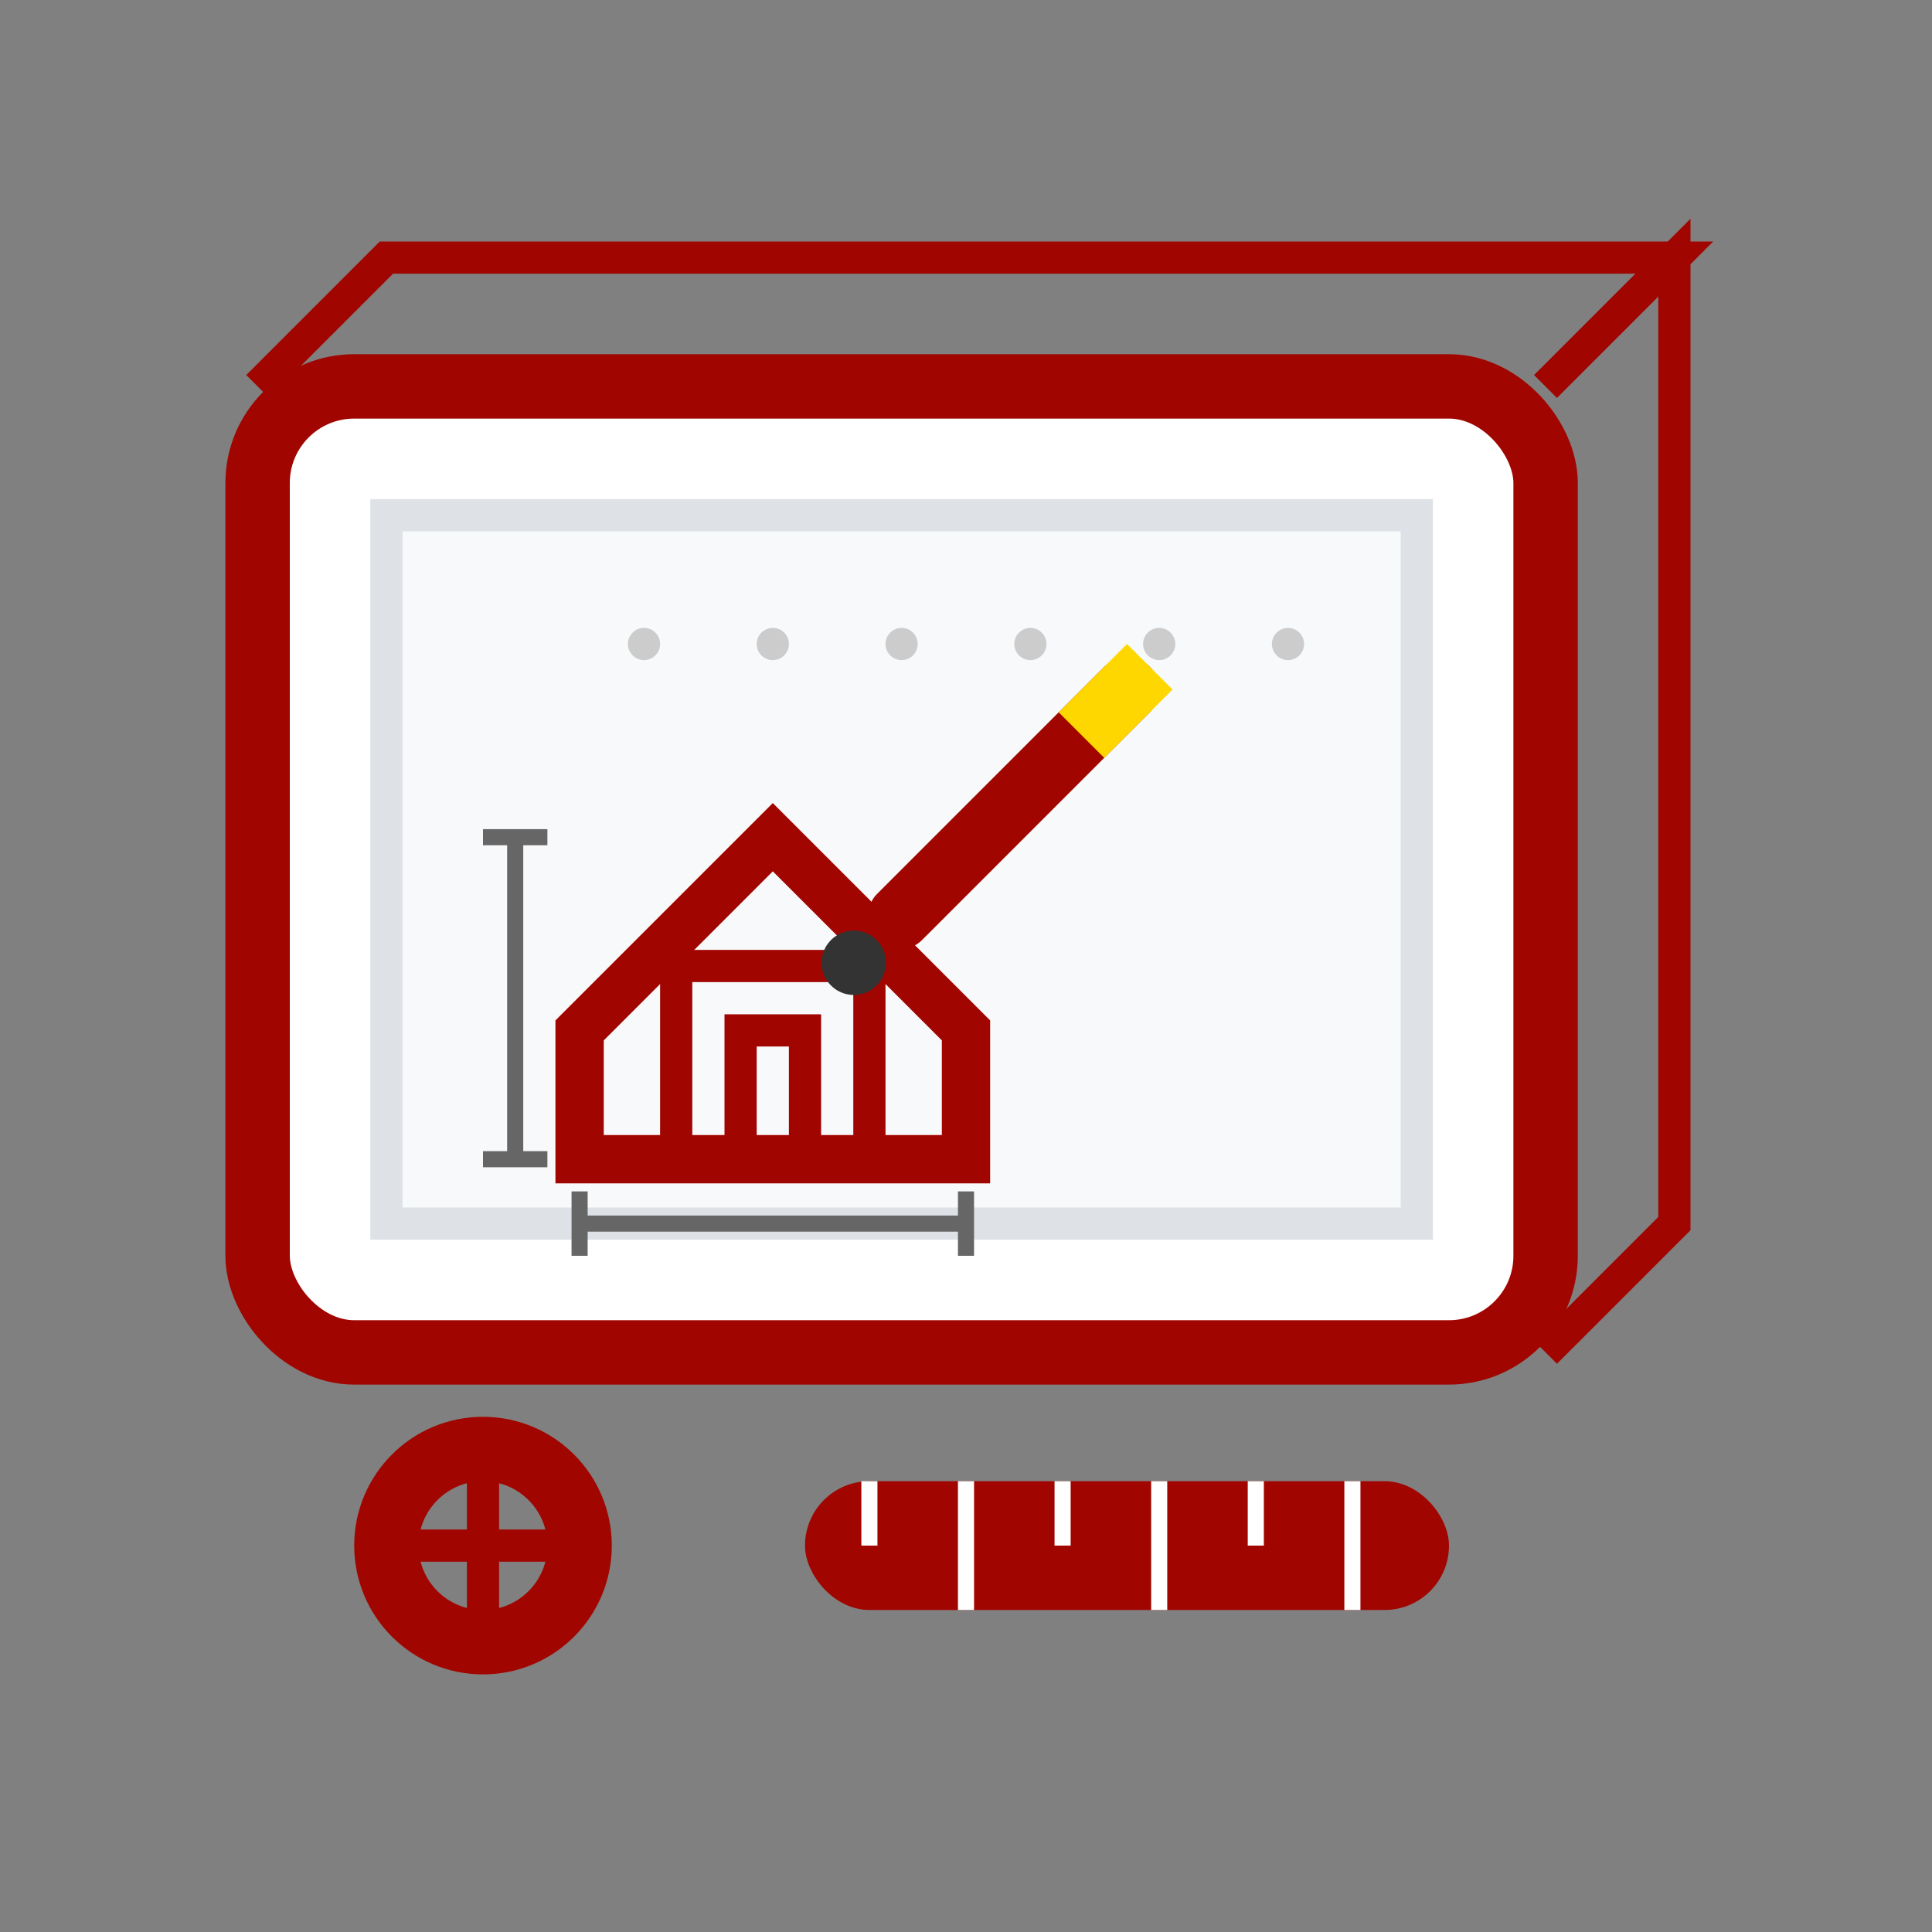 <svg width="60" height="60" viewBox="0 0 60 60" fill="none" xmlns="http://www.w3.org/2000/svg">
  <rect x="0" y="0" width="60" height="60" fill="#808080" stroke="none"/>
  <!-- Drawing board/tablet -->
  <rect x="8" y="12" width="40" height="30" rx="3" fill="white" stroke="#a10500" stroke-width="2"/>
  
  <!-- Screen/design area -->
  <rect x="12" y="16" width="32" height="22" fill="#f8f9fa" stroke="#dee2e6" stroke-width="1"/>
  
  <!-- Design elements on screen -->
  <!-- House outline -->
  <path d="M18 32 L24 26 L30 32 L30 36 L18 36 Z" stroke="#a10500" stroke-width="1.5" fill="none"/>
  <rect x="21" y="30" width="6" height="6" stroke="#a10500" stroke-width="1" fill="none"/>
  <rect x="23" y="32" width="2" height="4" stroke="#a10500" stroke-width="1" fill="none"/>
  
  <!-- Measurement lines -->
  <line x1="16" y1="26" x2="16" y2="36" stroke="#666" stroke-width="0.5"/>
  <line x1="15" y1="26" x2="17" y2="26" stroke="#666" stroke-width="0.5"/>
  <line x1="15" y1="36" x2="17" y2="36" stroke="#666" stroke-width="0.5"/>
  
  <line x1="18" y1="38" x2="30" y2="38" stroke="#666" stroke-width="0.5"/>
  <line x1="18" y1="37" x2="18" y2="39" stroke="#666" stroke-width="0.5"/>
  <line x1="30" y1="37" x2="30" y2="39" stroke="#666" stroke-width="0.5"/>
  
  <!-- Stylus/pen -->
  <g transform="translate(35, 20) rotate(45)">
    <rect x="0" y="0" width="2" height="12" rx="1" fill="#a10500"/>
    <circle cx="1" cy="13" r="1" fill="#333"/>
    <rect x="0" y="0" width="2" height="3" fill="#ffd700"/>
  </g>
  
  <!-- Design tools -->
  <circle cx="15" cy="48" r="3" fill="none" stroke="#a10500" stroke-width="2"/>
  <path d="M12 48 L18 48 M15 45 L15 51" stroke="#a10500" stroke-width="1"/>
  
  <!-- Ruler -->
  <rect x="25" y="46" width="20" height="4" rx="2" fill="#a10500"/>
  <line x1="27" y1="46" x2="27" y2="48" stroke="white" stroke-width="0.5"/>
  <line x1="30" y1="46" x2="30" y2="50" stroke="white" stroke-width="0.5"/>
  <line x1="33" y1="46" x2="33" y2="48" stroke="white" stroke-width="0.5"/>
  <line x1="36" y1="46" x2="36" y2="50" stroke="white" stroke-width="0.5"/>
  <line x1="39" y1="46" x2="39" y2="48" stroke="white" stroke-width="0.5"/>
  <line x1="42" y1="46" x2="42" y2="50" stroke="white" stroke-width="0.5"/>
  
  <!-- 3D effect lines -->
  <path d="M48 12 L52 8 L52 38 L48 42" stroke="#a10500" stroke-width="1" fill="none"/>
  <path d="M48 12 L52 8 L12 8 L8 12" stroke="#a10500" stroke-width="1" fill="none"/>
  
  <!-- Grid dots -->
  <circle cx="20" cy="20" r="0.5" fill="#ccc"/>
  <circle cx="24" cy="20" r="0.5" fill="#ccc"/>
  <circle cx="28" cy="20" r="0.5" fill="#ccc"/>
  <circle cx="32" cy="20" r="0.5" fill="#ccc"/>
  <circle cx="36" cy="20" r="0.5" fill="#ccc"/>
  <circle cx="40" cy="20" r="0.5" fill="#ccc"/>
</svg>
